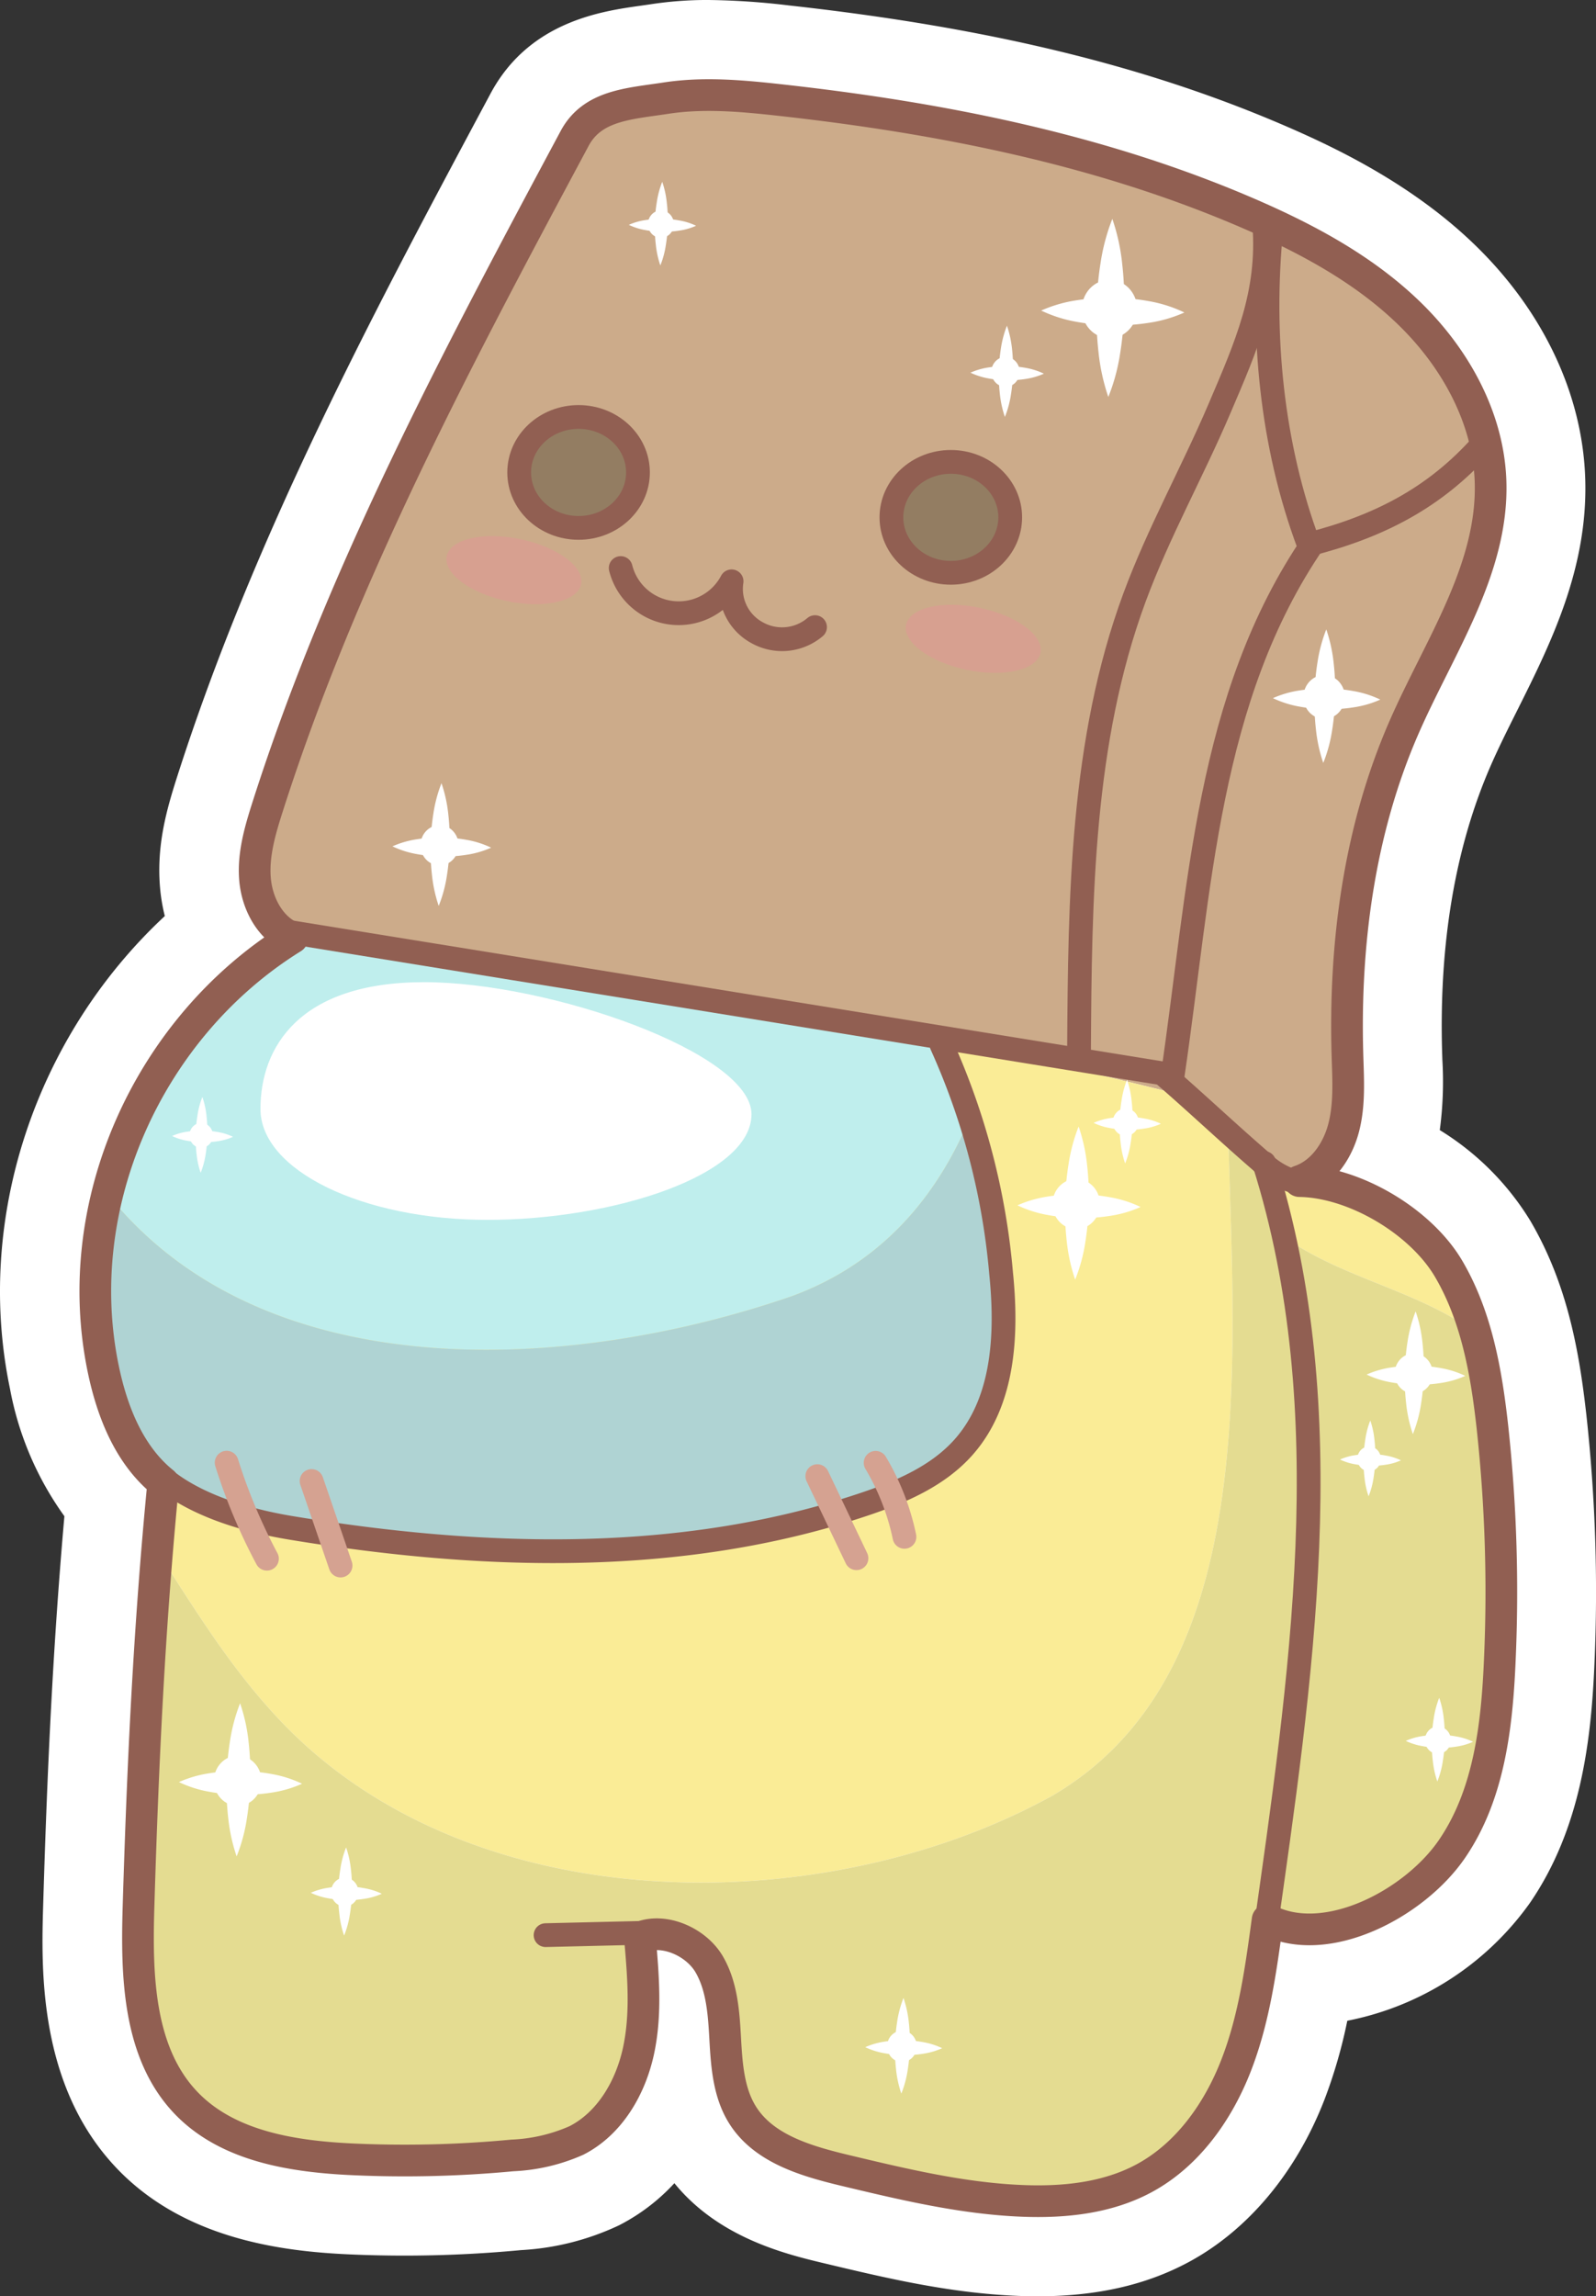 <svg xmlns="http://www.w3.org/2000/svg" viewBox="0 0 201.516 289.815"><rect x="0" y="0" width="201.516" height="289.815" fill="#333333" stroke="none"/><defs><style>.cls-1{fill:#fff;}.cls-2{fill:#ccab8a;}.cls-3{fill:#faec96;}.cls-4{fill:#e4dc91;}.cls-5{fill:#bfeeed;}.cls-6{fill:#afd3d3;}.cls-7{fill:#937d62;}.cls-8{fill:#d7a090;}.cls-10,.cls-11,.cls-9{fill:none;stroke-linecap:round;stroke-linejoin:round;}.cls-10,.cls-9{stroke:#915f52;}.cls-9{stroke-width:4px;}.cls-10,.cls-11{stroke-width:3px;}.cls-11{stroke:#d5a291;}</style></defs><title>among-us-among-us-and-pocket</title><g id="Layer_10"><path d="M180.248,289.908q-1.1,0-2.247-.045c-8.207-.328-15.978-2.181-23.494-3.973-6.309-1.504-13.38-3.649-17.452-10.103a18.796,18.796,0,0,1-2.161-4.936,21.604,21.604,0,0,1-9.751,10.638,28.731,28.731,0,0,1-10.599,2.614c-4.713.445-9.509.671-14.256.671-2.224,0-4.47-.05-6.676-.148-8.311-.368-18.775-1.757-25.984-9.293-7.898-8.257-8.238-19.677-7.936-29.732.439-14.602,1.121-31.959,2.84-50.719-3.396-3.872-5.793-9.088-7.14-15.549-4.351-20.861,3.814-43.205,20.461-57.077a17.349,17.349,0,0,1-1.436-5.691c-.342-4.289.752-8.162,1.902-11.762,9.652-30.226,24.706-58.343,39.263-85.535,3.681-6.877,10.623-7.853,15.216-8.499.506-.071.98-.138,1.456-.211a42.277,42.277,0,0,1,6.457-.465,88.14,88.14,0,0,1,9.618.658c24.844,2.743,44.438,7.514,61.663,15.016,6.113,2.661,15.069,7.014,22.243,14.065,7.544,7.416,11.865,16.581,12.165,25.808.328,10.101-4.13,19.012-8.063,26.875-1.18,2.359-2.399,4.795-3.428,7.144-4.805,10.974-7.017,23.931-6.575,38.51l.027.826a34.653,34.653,0,0,1-.734,10.216q-.139.531-.306,1.05A31.007,31.007,0,0,1,238.145,161.682c4.25,7.229,5.609,15.174,6.445,22.682a200.15,200.15,0,0,1,.979,30.468c-.396,9.406-1.552,19.26-7.279,27.604-5.182,7.548-14.624,12.876-23.161,13.133a65.069,65.069,0,0,1-3.324,12.725c-3.142,8.09-8.426,14.451-14.878,17.91C192.279,288.696,186.823,289.908,180.248,289.908Z" class="cls-1" transform="translate(-49.241 -5.092)"/><path d="M138.712,15.092a82.688,82.688,0,0,1,9.07.628C172.11,18.407,191.244,23.055,207.997,30.35c5.75,2.503,14.154,6.579,20.734,13.047,6.624,6.511,10.414,14.467,10.672,22.404.287,8.835-3.691,16.788-7.538,24.478-1.21,2.418-2.46,4.918-3.535,7.373-5.105,11.658-7.458,25.341-6.992,40.667l.027.835a30.258,30.258,0,0,1-.575,8.792,13.112,13.112,0,0,1-2.456,4.965c6.211,1.695,12.431,6.081,15.5,11.303,3.774,6.421,5.012,13.745,5.787,20.702a195.17,195.17,0,0,1,.952,29.705c-.365,8.661-1.393,17.681-6.406,24.984-4.208,6.13-12.408,10.973-19.681,10.973a14.493,14.493,0,0,1-3.59-.434,72.278,72.278,0,0,1-3.752,16.338c-2.711,6.98-7.179,12.418-12.58,15.314-3.893,2.087-8.592,3.11-14.317,3.11q-1.003,0-2.047-.042c-7.717-.309-15.25-2.104-22.534-3.841-5.595-1.334-11.315-3.044-14.383-7.907-2.105-3.337-2.335-7.442-2.503-10.44-.171-3.058-.348-6.22-1.754-8.649a6.08,6.08,0,0,0-4.884-2.81,44.52,44.52,0,0,1-.351,13.067c-1.244,5.852-4.493,10.497-8.914,12.744a24.031,24.031,0,0,1-8.804,2.094c-4.567.431-9.182.649-13.786.649q-3.233,0-6.452-.143c-7.378-.327-16.615-1.503-22.594-7.754-6.563-6.861-6.823-17.083-6.551-26.126.456-15.156,1.173-33.231,3.036-52.7-3.58-3.27-6.08-8.221-7.438-14.738-4.277-20.512,4.835-42.658,22.291-54.913a11.585,11.585,0,0,1-3.176-7.232c-.27-3.387.641-6.589,1.681-9.844,9.514-29.791,24.457-57.705,38.909-84.699,2.481-4.635,7.274-5.31,11.503-5.904.502-.071,1.008-.142,1.516-.22a37.534,37.534,0,0,1,5.7-.407m0-10a47.236,47.236,0,0,0-7.213.523c-.458.07-.915.134-1.368.198-4.938.694-14.077,1.98-18.954,11.091-14.665,27.392-29.827,55.715-39.619,86.377-1.301,4.074-2.537,8.487-2.123,13.681a22.716,22.716,0,0,0,.615,3.747c-16.274,15.136-24.042,38.11-19.551,59.645A39.994,39.994,0,0,0,57.372,196.455c-1.598,18.111-2.251,34.844-2.677,48.995-.24,7.995-.687,22.877,9.32,33.339,8.533,8.921,20.853,10.455,29.378,10.832,2.276.101,4.597.153,6.895.153,4.903,0,9.858-.233,14.726-.693a33.152,33.152,0,0,0,12.395-3.135,24.874,24.874,0,0,0,6.982-5.311c5.64,6.944,14.175,8.978,18.957,10.119,7.748,1.847,15.76,3.758,24.453,4.105.822.033,1.645.05,2.446.05,7.42,0,13.648-1.405,19.041-4.296,7.503-4.022,13.603-11.305,17.177-20.507a63.333,63.333,0,0,0,2.891-9.973,37.04,37.04,0,0,0,23.054-14.866c6.459-9.41,7.745-20.558,8.152-30.223a205.192,205.192,0,0,0-1.005-31.232c-.898-8.059-2.379-16.625-7.104-24.663a34.605,34.605,0,0,0-11.421-11.427,46.293,46.293,0,0,0,.325-8.9l-.026-.821c-.419-13.815,1.652-26.046,6.158-36.335.978-2.234,2.167-4.611,3.318-6.909,4.2-8.398,8.959-17.911,8.59-29.277-.342-10.517-5.192-20.891-13.657-29.211-7.765-7.633-17.275-12.265-23.753-15.084C194.29,13.474,174.236,8.581,148.879,5.781a92.454,92.454,0,0,0-10.167-.689Z" class="cls-1" transform="translate(-49.241 -5.092)"/><path d="M214.127,153.719c.042.015.084.025.126.04a9.789,9.789,0,0,0,4.64-6.32c.767-2.937.576-6.026.484-9.06-.43-14.157,1.478-28.556,7.159-41.53,4.438-10.135,11.265-19.926,10.906-30.984-.258-7.964-4.391-15.457-10.075-21.042s-12.825-9.459-20.131-12.64C188.41,23.984,168.01,19.96,147.6,17.707c-4.735-.523-9.538-.952-14.247-.231s-9.309.891-11.558,5.091C107.166,49.891,92.456,77.405,83.028,106.93c-.941,2.946-1.838,5.994-1.592,9.076a10.1,10.1,0,0,0,1.742,4.937c37.65,6.494,75.3,12.364,112.95,21.776C201.127,143.719,208.127,150.719,214.127,153.719Z" class="cls-2" transform="translate(-49.241 -5.092)"/><path d="M182.127,231.719c26.252-15.389,23.004-53.722,22.152-84.587-2.954-2.109-5.779-3.939-8.152-4.413-37.65-9.412-75.3-15.282-112.95-21.776a7.008,7.008,0,0,0,2.988,2.506c-18.139,11.258-28.239,33.554-23.881,54.453,1.124,5.389,3.282,10.855,7.571,14.307-.283,2.904-.534,5.783-.771,8.654,4.563,6.991,8.914,14.257,15.043,20.857C108.127,247.719,153.127,247.719,182.127,231.719Z" class="cls-3" transform="translate(-49.241 -5.092)"/><path d="M212.127,161.719c7.239,4.826,16.414,6.424,23.372,11.545a34.724,34.724,0,0,0-3.351-8.038c-3.517-5.983-11.893-10.966-18.832-11.066a6.747,6.747,0,0,0,.937-.401c-.042-.015-.084-.025-.126-.04a42.917,42.917,0,0,1-5.343-3.337,10.615,10.615,0,0,0,.343,1.337C209.127,155.719,210.127,160.719,212.127,161.719Z" class="cls-3" transform="translate(-49.241 -5.092)"/><path d="M235.499,173.265c-6.958-5.121-16.133-6.719-23.372-11.545-2-1-3-6-3-10a10.615,10.615,0,0,1-.343-1.337c-1.507-1.065-3.022-2.191-4.505-3.249.851,30.865,4.1,69.198-22.152,84.587-29,16-74,16-98-10-6.129-6.6-10.479-13.867-15.043-20.857-1.241,15.022-1.897,29.685-2.356,44.946-.261,8.703-.021,18.391,5.997,24.684,5.295,5.536,13.584,6.8,21.237,7.139a144.317,144.317,0,0,0,19.961-.499,22.303,22.303,0,0,0,8.087-1.886c4.25-2.16,6.873-6.713,7.864-11.376s.579-9.496.162-14.245c3.025-1.274,7.116.56,8.76,3.401s1.837,6.262,2.02,9.539.446,6.708,2.198,9.484c2.725,4.319,8.188,5.844,13.156,7.029,7.298,1.74,14.652,3.488,22.149,3.788,5.258.21,10.701-.346,15.339-2.832,5.531-2.965,9.388-8.426,11.661-14.276s3.13-12.136,3.971-18.355c7.427,3.802,18.545-2.051,23.266-8.93s5.706-15.601,6.057-23.937a192.579,192.579,0,0,0-.942-29.399A71.572,71.572,0,0,0,235.499,173.265Z" class="cls-4" transform="translate(-49.241 -5.092)"/><path d="M149.127,168.719c11.278-4.101,18.344-12.412,22.559-22.497a89.516,89.516,0,0,0-3.559-9.253c-26.559-4.94-54.441-9.81-81-14.75a57.917,57.917,0,0,0-24.049,33.896C82.751,180.322,120.968,178.399,149.127,168.719Z" class="cls-5" transform="translate(-49.241 -5.092)"/><path d="M171.687,146.222c-4.216,10.086-11.281,18.396-22.559,22.497-28.16,9.68-66.376,11.603-86.049-12.604a59.841,59.841,0,0,0-1.763,9.955c-.769,8.485,2.475,16.572,7.28,23.608,3.724,5.453,10.874,7.174,17.39,8.248,24.065,3.968,49.254,4.78,72.376-2.982,4.618-1.55,9.292-3.548,12.529-7.188,5.141-5.78,5.536-14.325,4.748-22.021A92.873,92.873,0,0,0,171.687,146.222Z" class="cls-6" transform="translate(-49.241 -5.092)"/><ellipse cx="120.053" cy="65.294" class="cls-7" rx="7.5" ry="7"/><ellipse cx="73.053" cy="59.627" class="cls-7" rx="7.5" ry="7"/><ellipse cx="172.127" cy="85.719" class="cls-8" rx="4" ry="8.667" transform="translate(3.83 231.628) rotate(-78.219)"/><ellipse cx="114.127" cy="77.053" class="cls-8" rx="4" ry="8.667" transform="translate(-33.844 167.952) rotate(-78.219)"/><path d="M144.127,145.719c0,7.732-17.501,13.333-33.333,13.333s-28.667-6.268-28.667-14,4.835-16,20.667-16S144.127,137.987,144.127,145.719Z" class="cls-1" transform="translate(-49.241 -5.092)"/><path d="M213.317,154.161c2.881-.957,4.81-3.784,5.577-6.721s.576-6.026.484-9.06c-.43-14.157,1.478-28.556,7.159-41.53C230.974,86.713,237.801,76.923,237.442,65.865c-.259-7.964-4.392-15.457-10.075-21.043S214.543,35.363,207.237,32.182c-18.827-8.198-39.227-12.222-59.637-14.476-4.735-.523-9.538-.952-14.247-.231s-9.309.891-11.558,5.091C107.166,49.891,92.456,77.405,83.028,106.93c-.941,2.946-1.838,5.994-1.592,9.076s1.88,6.244,4.73,7.443c-18.139,11.258-28.239,33.554-23.881,54.453,1.124,5.389,3.282,10.855,7.571,14.307-1.765,18.099-2.581,35.423-3.127,53.6-.262,8.703-.021,18.391,5.997,24.684,5.295,5.536,13.584,6.8,21.237,7.139a144.315,144.315,0,0,0,19.961-.499,22.303,22.303,0,0,0,8.087-1.886c4.25-2.16,6.873-6.713,7.864-11.376s.579-9.496.162-14.245c3.025-1.274,7.116.56,8.76,3.401s1.837,6.262,2.02,9.539.446,6.708,2.198,9.484c2.725,4.319,8.188,5.844,13.156,7.029,7.298,1.74,14.652,3.488,22.149,3.788,5.258.21,10.701-.346,15.339-2.832,5.531-2.965,9.388-8.426,11.661-14.276s3.13-12.136,3.971-18.355c7.427,3.802,18.545-2.051,23.266-8.93s5.706-15.601,6.057-23.937a192.579,192.579,0,0,0-.942-29.399c-.768-6.898-2.006-13.927-5.523-19.91S220.256,154.26,213.317,154.161Z" class="cls-9" transform="translate(-49.241 -5.092)"/><path d="M208.877,33.469c.651,8.685-2.255,15.213-5.675,23.222s-7.699,15.65-10.717,23.819c-6.691,18.112-6.887,37.879-7.002,57.188" class="cls-10" transform="translate(-49.241 -5.092)"/><path d="M85.742,122.714l37.585,6.084,72.664,11.763c4.229,3.652,8.255,7.467,12.484,11.12a10.237,10.237,0,0,0,3.755,2.384,3.499,3.499,0,0,0,3.962-1.286" class="cls-10" transform="translate(-49.241 -5.092)"/><path d="M236.377,61.219c-6.02,6.758-13.123,10.358-21.895,12.584-4.674-12.494-6.045-26.513-4.723-39.787" class="cls-10" transform="translate(-49.241 -5.092)"/><path d="M168.127,136.969a88.437,88.437,0,0,1,7.511,28.767c.788,7.696.393,16.241-4.748,22.021-3.238,3.64-7.911,5.638-12.529,7.188-23.122,7.761-48.311,6.949-72.376,2.982-6.516-1.074-14.108-3.457-18.108-8.207" class="cls-10" transform="translate(-49.241 -5.092)"/><path d="M215.127,73.469C201.622,93.182,200.786,117.206,197.3,140.846" class="cls-10" transform="translate(-49.241 -5.092)"/><path d="M208.859,151.871c9.902,31.383,4.615,65.263.018,97.848" class="cls-10" transform="translate(-49.241 -5.092)"/><path d="M132.126,248.997l-14,.332" class="cls-10" transform="translate(-49.241 -5.092)"/><path d="M88.583,192.011l3.659,10.669" class="cls-11" transform="translate(-49.241 -5.092)"/><path d="M77.86,189.699a70.362,70.362,0,0,0,5.085,12.118" class="cls-11" transform="translate(-49.241 -5.092)"/><path d="M152.438,191.397l4.943,10.361" class="cls-11" transform="translate(-49.241 -5.092)"/><path d="M159.8,189.716a30.329,30.329,0,0,1,3.64,9.341" class="cls-11" transform="translate(-49.241 -5.092)"/><path d="M79.556,220.065a21.901,21.901,0,0,1,1.069,4.857,35.895,35.895,0,0,1,.217,4.839,35.211,35.211,0,0,1-.428,4.825,21.154,21.154,0,0,1-1.295,4.802,22.037,22.037,0,0,1-1.063-4.855,35.392,35.392,0,0,1-.212-4.838,35.981,35.981,0,0,1,.431-4.824A21.934,21.934,0,0,1,79.556,220.065Z" class="cls-1" transform="translate(-49.241 -5.092)"/><path d="M71.833,230.01a14.85,14.85,0,0,1,3.902-1.123,23.345,23.345,0,0,1,3.891-.272,22.932,22.932,0,0,1,3.882.372,14.676,14.676,0,0,1,3.87,1.232,14.675,14.675,0,0,1-3.902,1.127,22.933,22.933,0,0,1-3.89.268,23.346,23.346,0,0,1-3.882-.376A14.849,14.849,0,0,1,71.833,230.01Z" class="cls-1" transform="translate(-49.241 -5.092)"/><ellipse cx="30.011" cy="224.752" class="cls-1" rx="3" ry="3.167"/><path d="M163.317,257.255a13.779,13.779,0,0,1,.668,3.034,22.419,22.419,0,0,1,.136,3.023,21.995,21.995,0,0,1-.267,3.014,13.295,13.295,0,0,1-.809,3,13.851,13.851,0,0,1-.664-3.033,22.111,22.111,0,0,1-.132-3.022,22.481,22.481,0,0,1,.269-3.014A13.798,13.798,0,0,1,163.317,257.255Z" class="cls-1" transform="translate(-49.241 -5.092)"/><path d="M158.492,263.468a9.341,9.341,0,0,1,2.438-.702,14.585,14.585,0,0,1,2.431-.17,14.328,14.328,0,0,1,2.425.233,9.225,9.225,0,0,1,2.418.769,9.225,9.225,0,0,1-2.438.704,14.327,14.327,0,0,1-2.431.167,14.585,14.585,0,0,1-2.425-.235A9.342,9.342,0,0,1,158.492,263.468Z" class="cls-1" transform="translate(-49.241 -5.092)"/><ellipse cx="113.886" cy="258.272" class="cls-1" rx="1.874" ry="1.978"/><path d="M92.94,238.255a12.23,12.23,0,0,1,.61,2.797,19.399,19.399,0,0,1,.131,2.787,19.11,19.11,0,0,1-.252,2.779,11.837,11.837,0,0,1-.741,2.766,12.313,12.313,0,0,1-.607-2.796,19.192,19.192,0,0,1-.127-2.787,19.445,19.445,0,0,1,.254-2.778A12.248,12.248,0,0,1,92.94,238.255Z" class="cls-1" transform="translate(-49.241 -5.092)"/><path d="M88.492,243.983a8.286,8.286,0,0,1,2.247-.641,12.618,12.618,0,0,1,2.241-.162,12.443,12.443,0,0,1,2.236.22,8.201,8.201,0,0,1,2.229.704,8.201,8.201,0,0,1-2.247.644,12.444,12.444,0,0,1-2.241.159,12.619,12.619,0,0,1-2.236-.222A8.286,8.286,0,0,1,88.492,243.983Z" class="cls-1" transform="translate(-49.241 -5.092)"/><ellipse cx="43.524" cy="238.795" class="cls-1" rx="1.728" ry="1.824"/><path d="M185.431,147.273a21.901,21.901,0,0,1,1.069,4.857,35.895,35.895,0,0,1,.217,4.839,35.212,35.212,0,0,1-.428,4.825,21.154,21.154,0,0,1-1.295,4.802,22.037,22.037,0,0,1-1.063-4.855,35.393,35.393,0,0,1-.212-4.838,35.981,35.981,0,0,1,.431-4.824A21.934,21.934,0,0,1,185.431,147.273Z" class="cls-1" transform="translate(-49.241 -5.092)"/><path d="M177.708,157.219a14.849,14.849,0,0,1,3.902-1.123,23.347,23.347,0,0,1,3.891-.272,22.933,22.933,0,0,1,3.882.372,14.676,14.676,0,0,1,3.87,1.232,14.676,14.676,0,0,1-3.902,1.127,22.933,22.933,0,0,1-3.89.268,23.345,23.345,0,0,1-3.882-.376A14.85,14.85,0,0,1,177.708,157.219Z" class="cls-1" transform="translate(-49.241 -5.092)"/><ellipse cx="135.886" cy="151.96" class="cls-1" rx="3" ry="3.167"/><path d="M227.984,170.606a17.678,17.678,0,0,1,.857,3.893,28.769,28.769,0,0,1,.174,3.878,28.22,28.22,0,0,1-.343,3.867,17.057,17.057,0,0,1-1.038,3.849,17.772,17.772,0,0,1-.852-3.891,28.365,28.365,0,0,1-.17-3.877,28.843,28.843,0,0,1,.345-3.866A17.7,17.7,0,0,1,227.984,170.606Z" class="cls-1" transform="translate(-49.241 -5.092)"/><path d="M221.794,178.577a11.901,11.901,0,0,1,3.127-.9,18.71,18.71,0,0,1,3.118-.218,18.38,18.38,0,0,1,3.111.298,11.762,11.762,0,0,1,3.102.987,11.762,11.762,0,0,1-3.127.903,18.381,18.381,0,0,1-3.118.215,18.711,18.711,0,0,1-3.111-.302A11.901,11.901,0,0,1,221.794,178.577Z" class="cls-1" transform="translate(-49.241 -5.092)"/><ellipse cx="178.499" cy="173.352" class="cls-1" rx="2.404" ry="2.538"/><path d="M104.984,103.939a17.678,17.678,0,0,1,.857,3.893,28.768,28.768,0,0,1,.174,3.878,28.22,28.22,0,0,1-.343,3.867,17.057,17.057,0,0,1-1.038,3.849,17.772,17.772,0,0,1-.852-3.891,28.365,28.365,0,0,1-.17-3.877,28.843,28.843,0,0,1,.345-3.866A17.7,17.7,0,0,1,104.984,103.939Z" class="cls-1" transform="translate(-49.241 -5.092)"/><path d="M98.794,111.91a11.901,11.901,0,0,1,3.127-.9,18.71,18.71,0,0,1,3.118-.218,18.38,18.38,0,0,1,3.111.298,11.762,11.762,0,0,1,3.102.987,11.762,11.762,0,0,1-3.127.903,18.38,18.38,0,0,1-3.118.215,18.711,18.711,0,0,1-3.111-.302A11.901,11.901,0,0,1,98.794,111.91Z" class="cls-1" transform="translate(-49.241 -5.092)"/><ellipse cx="55.499" cy="106.685" class="cls-1" rx="2.404" ry="2.538"/><path d="M189.687,32.719a25.475,25.475,0,0,1,1.244,5.65,41.743,41.743,0,0,1,.253,5.628,40.958,40.958,0,0,1-.498,5.612,24.607,24.607,0,0,1-1.506,5.585,25.632,25.632,0,0,1-1.237-5.647,41.176,41.176,0,0,1-.247-5.627,41.861,41.861,0,0,1,.501-5.611A25.513,25.513,0,0,1,189.687,32.719Z" class="cls-1" transform="translate(-49.241 -5.092)"/><path d="M180.703,44.288a17.273,17.273,0,0,1,4.539-1.306,27.155,27.155,0,0,1,4.525-.316,26.675,26.675,0,0,1,4.515.433,17.07,17.07,0,0,1,4.502,1.433,17.071,17.071,0,0,1-4.539,1.311,26.675,26.675,0,0,1-4.525.311,27.154,27.154,0,0,1-4.515-.438A17.272,17.272,0,0,1,180.703,44.288Z" class="cls-1" transform="translate(-49.241 -5.092)"/><ellipse cx="140.092" cy="39.002" class="cls-1" rx="3.489" ry="3.683"/><path d="M216.701,84.532a19.234,19.234,0,0,1,.932,4.236,31.297,31.297,0,0,1,.19,4.22,30.706,30.706,0,0,1-.373,4.207,18.56,18.56,0,0,1-1.129,4.188,19.337,19.337,0,0,1-.927-4.234,30.861,30.861,0,0,1-.185-4.219,31.375,31.375,0,0,1,.376-4.207A19.26,19.26,0,0,1,216.701,84.532Z" class="cls-1" transform="translate(-49.241 -5.092)"/><path d="M209.965,93.206a12.949,12.949,0,0,1,3.403-.979,20.36,20.36,0,0,1,3.393-.237,20.001,20.001,0,0,1,3.385.325,12.799,12.799,0,0,1,3.375,1.074,12.798,12.798,0,0,1-3.403.983,20,20,0,0,1-3.393.234,20.36,20.36,0,0,1-3.385-.328A12.95,12.95,0,0,1,209.965,93.206Z" class="cls-1" transform="translate(-49.241 -5.092)"/><ellipse cx="167.194" cy="87.968" class="cls-1" rx="2.616" ry="2.762"/><path d="M176.381,46.199a13.147,13.147,0,0,1,.637,2.895,21.395,21.395,0,0,1,.13,2.884,20.991,20.991,0,0,1-.255,2.876,12.689,12.689,0,0,1-.772,2.862,13.217,13.217,0,0,1-.634-2.894,21.095,21.095,0,0,1-.126-2.884,21.447,21.447,0,0,1,.257-2.875A13.165,13.165,0,0,1,176.381,46.199Z" class="cls-1" transform="translate(-49.241 -5.092)"/><path d="M171.777,52.128a8.913,8.913,0,0,1,2.326-.669,13.915,13.915,0,0,1,2.319-.162,13.67,13.67,0,0,1,2.314.222,8.803,8.803,0,0,1,2.307.734,8.802,8.802,0,0,1-2.326.672,13.67,13.67,0,0,1-2.319.16,13.915,13.915,0,0,1-2.314-.224A8.913,8.913,0,0,1,171.777,52.128Z" class="cls-1" transform="translate(-49.241 -5.092)"/><ellipse cx="126.958" cy="46.936" class="cls-1" rx="1.788" ry="1.888"/><path d="M132.856,28.039a11.596,11.596,0,0,1,.579,2.652,18.386,18.386,0,0,1,.124,2.643,18.112,18.112,0,0,1-.239,2.635,11.223,11.223,0,0,1-.702,2.623A11.674,11.674,0,0,1,132.042,35.94a18.197,18.197,0,0,1-.121-2.642,18.436,18.436,0,0,1,.24-2.634A11.611,11.611,0,0,1,132.856,28.039Z" class="cls-1" transform="translate(-49.241 -5.092)"/><path d="M128.638,33.471a7.858,7.858,0,0,1,2.131-.608,11.964,11.964,0,0,1,2.125-.154,11.798,11.798,0,0,1,2.12.208,7.775,7.775,0,0,1,2.114.668,7.776,7.776,0,0,1-2.131.611,11.799,11.799,0,0,1-2.125.151,11.966,11.966,0,0,1-2.12-.211A7.857,7.857,0,0,1,128.638,33.471Z" class="cls-1" transform="translate(-49.241 -5.092)"/><ellipse cx="83.449" cy="28.288" class="cls-1" rx="1.638" ry="1.729"/><path d="M230.96,219.378a11.595,11.595,0,0,1,.579,2.652,18.392,18.392,0,0,1,.124,2.643,18.117,18.117,0,0,1-.239,2.635,11.223,11.223,0,0,1-.702,2.623,11.674,11.674,0,0,1-.576-2.651,18.2,18.2,0,0,1-.121-2.642,18.436,18.436,0,0,1,.24-2.634A11.612,11.612,0,0,1,230.96,219.378Z" class="cls-1" transform="translate(-49.241 -5.092)"/><path d="M226.742,224.81a7.856,7.856,0,0,1,2.131-.608,11.964,11.964,0,0,1,2.125-.154,11.798,11.798,0,0,1,2.12.208,7.776,7.776,0,0,1,2.114.668,7.776,7.776,0,0,1-2.131.611,11.797,11.797,0,0,1-2.125.151,11.964,11.964,0,0,1-2.12-.211A7.856,7.856,0,0,1,226.742,224.81Z" class="cls-1" transform="translate(-49.241 -5.092)"/><ellipse cx="181.553" cy="219.627" class="cls-1" rx="1.638" ry="1.729"/><path d="M222.258,184.378a10.505,10.505,0,0,1,.524,2.403,17.479,17.479,0,0,1,.112,2.394,17.18,17.18,0,0,1-.216,2.387,10.166,10.166,0,0,1-.636,2.376,10.577,10.577,0,0,1-.522-2.402,17.259,17.259,0,0,1-.109-2.394,17.524,17.524,0,0,1,.218-2.386A10.519,10.519,0,0,1,222.258,184.378Z" class="cls-1" transform="translate(-49.241 -5.092)"/><path d="M218.437,189.299a7.118,7.118,0,0,1,1.93-.551,11.372,11.372,0,0,1,1.925-.139,11.189,11.189,0,0,1,1.92.189,7.045,7.045,0,0,1,1.915.605,7.044,7.044,0,0,1-1.93.553,11.188,11.188,0,0,1-1.925.137,11.373,11.373,0,0,1-1.92-.191A7.118,7.118,0,0,1,218.437,189.299Z" class="cls-1" transform="translate(-49.241 -5.092)"/><ellipse cx="172.866" cy="184.124" class="cls-1" rx="1.484" ry="1.567"/><path d="M74.793,143.548a10.503,10.503,0,0,1,.524,2.403,17.48,17.48,0,0,1,.112,2.394,17.173,17.173,0,0,1-.216,2.387,10.166,10.166,0,0,1-.636,2.376,10.578,10.578,0,0,1-.522-2.402,17.264,17.264,0,0,1-.109-2.394,17.524,17.524,0,0,1,.218-2.386A10.519,10.519,0,0,1,74.793,143.548Z" class="cls-1" transform="translate(-49.241 -5.092)"/><path d="M70.972,148.468a7.117,7.117,0,0,1,1.93-.551,11.373,11.373,0,0,1,1.925-.139,11.188,11.188,0,0,1,1.92.189,7.044,7.044,0,0,1,1.915.605,7.044,7.044,0,0,1-1.93.553,11.188,11.188,0,0,1-1.925.137,11.373,11.373,0,0,1-1.92-.191A7.117,7.117,0,0,1,70.972,148.468Z" class="cls-1" transform="translate(-49.241 -5.092)"/><ellipse cx="25.402" cy="143.294" class="cls-1" rx="1.484" ry="1.567"/><path d="M191.543,141.378a11.596,11.596,0,0,1,.579,2.652,18.386,18.386,0,0,1,.124,2.643,18.113,18.113,0,0,1-.239,2.635,11.223,11.223,0,0,1-.702,2.623,11.675,11.675,0,0,1-.576-2.651,18.198,18.198,0,0,1-.121-2.642,18.436,18.436,0,0,1,.24-2.634A11.612,11.612,0,0,1,191.543,141.378Z" class="cls-1" transform="translate(-49.241 -5.092)"/><path d="M187.325,146.81a7.857,7.857,0,0,1,2.131-.608,11.965,11.965,0,0,1,2.125-.154,11.798,11.798,0,0,1,2.12.208,7.776,7.776,0,0,1,2.114.668,7.775,7.775,0,0,1-2.131.611,11.797,11.797,0,0,1-2.125.151,11.964,11.964,0,0,1-2.12-.211A7.857,7.857,0,0,1,187.325,146.81Z" class="cls-1" transform="translate(-49.241 -5.092)"/><ellipse cx="142.136" cy="141.627" class="cls-1" rx="1.638" ry="1.729"/><path d="M127.612,76.786a7.552,7.552,0,0,0,14.001,1.675,6.277,6.277,0,0,0,3.222,6.484,6.443,6.443,0,0,0,7.314-.702" class="cls-10" transform="translate(-49.241 -5.092)"/><ellipse cx="120.053" cy="65.294" class="cls-10" rx="7.5" ry="7"/><ellipse cx="73.053" cy="59.627" class="cls-10" rx="7.5" ry="7"/></g></svg>